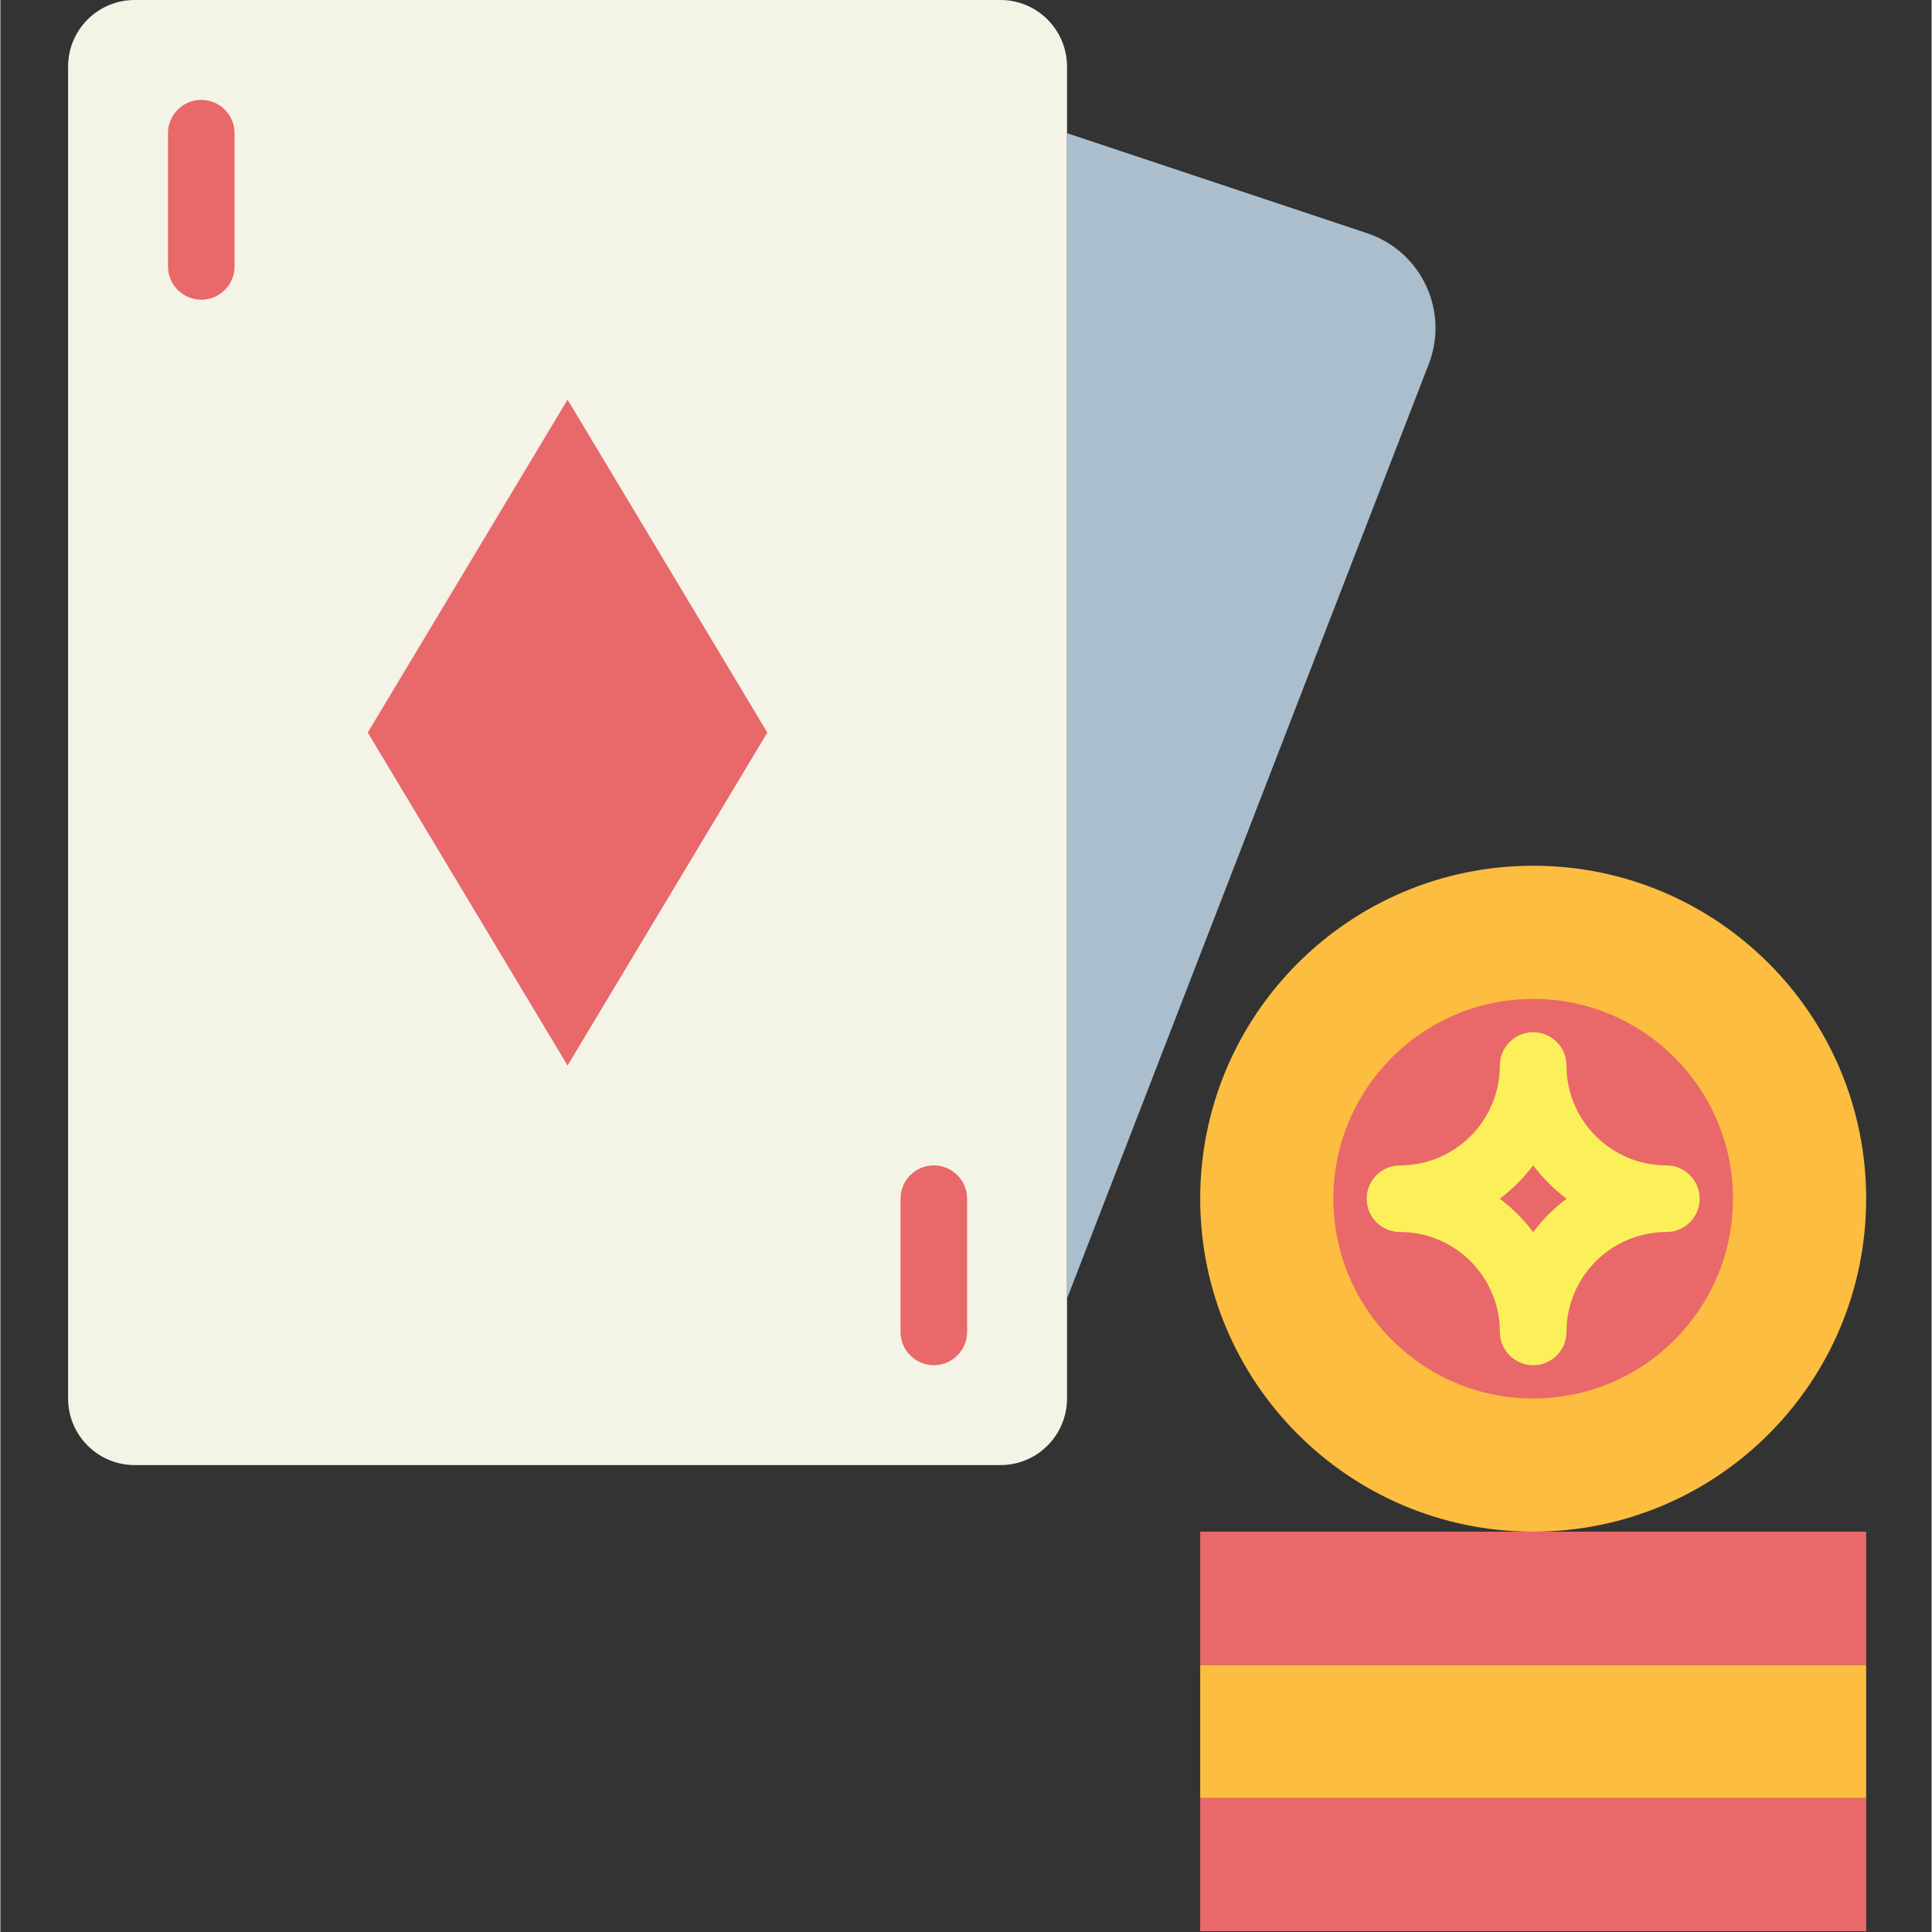 <svg height="516pt" viewBox="-18 0 516 516.2" width="516pt" xmlns="http://www.w3.org/2000/svg"><rect x="-18" y="0" width="516" height="516.2" fill="#333333" stroke="none"/><path d="m17.887 0h231.309c9.828 0 17.793 7.965 17.793 17.793v355.863c0 9.824-7.965 17.793-17.793 17.793h-231.309c-9.828 0-17.793-7.969-17.793-17.793v-355.863c0-9.828 7.965-17.793 17.793-17.793zm0 0" fill="#f4f4e6"/><g fill="#e9686a"><path d="m133.543 106.758-53.383 88.965 53.383 88.969 53.379-88.969zm0 0"/><path d="m35.68 80.07c-4.914 0-8.895-3.98-8.898-8.895v-.004-35.586c0-4.914 3.984-8.895 8.898-8.895 4.914 0 8.895 3.98 8.895 8.895v35.586c.004 4.914-3.98 8.895-8.891 8.898-.004 0-.004 0-.004 0zm0 0"/><path d="m231.402 364.758c-4.91 0-8.895-3.98-8.895-8.891 0-.004 0-.004 0-.004v-35.586c0-4.914 3.984-8.898 8.895-8.898 4.914 0 8.898 3.984 8.898 8.898v35.586c0 4.91-3.98 8.895-8.895 8.895 0 0 0 0-.004 0zm0 0"/></g><path d="m266.988 35.586 80.207 26.734c13.98 4.66 21.539 19.773 16.879 33.758-.133.402-.277.801-.43 1.195l-96.656 249.691zm0 0" fill="#aabece"/><path d="m302.574 480.414h177.934v35.586h-177.934zm0 0" fill="#e9686a"/><path d="m302.574 444.828h177.934v35.586h-177.934zm0 0" fill="#fdbd40"/><path d="m302.574 409.242h177.934v35.586h-177.934zm0 0" fill="#e9686a"/><path d="m480.508 320.277c0 49.133-39.832 88.965-88.965 88.965-49.137 0-88.969-39.832-88.969-88.965 0-49.137 39.832-88.969 88.969-88.969 49.133 0 88.965 39.832 88.965 88.969zm0 0" fill="#fdbd40"/><path d="m444.922 320.277c0 29.48-23.898 53.379-53.379 53.379s-53.383-23.898-53.383-53.379c0-29.48 23.902-53.379 53.383-53.379s53.379 23.898 53.379 53.379zm0 0" fill="#e9686a"/><path d="m391.543 364.758c-4.914 0-8.898-3.98-8.898-8.891 0-.004 0-.004 0-.004-.016-14.734-11.957-26.676-26.688-26.691-4.914 0-8.898-3.984-8.898-8.895 0-4.914 3.984-8.898 8.898-8.898 14.73-.016 26.672-11.957 26.688-26.688 0-4.914 3.984-8.898 8.898-8.898 4.91 0 8.895 3.984 8.895 8.898.016 14.73 11.957 26.672 26.691 26.688 4.91 0 8.895 3.984 8.895 8.898 0 4.91-3.984 8.895-8.895 8.895-14.734.016-26.676 11.957-26.691 26.691 0 4.91-3.98 8.895-8.891 8.895-.004 0-.004 0-.004 0zm-8.926-44.48c3.383 2.539 6.387 5.543 8.926 8.922 2.539-3.379 5.543-6.383 8.922-8.922-3.379-2.539-6.383-5.543-8.922-8.926-2.539 3.383-5.543 6.387-8.926 8.926zm0 0" fill="#fcf05a"/></svg>